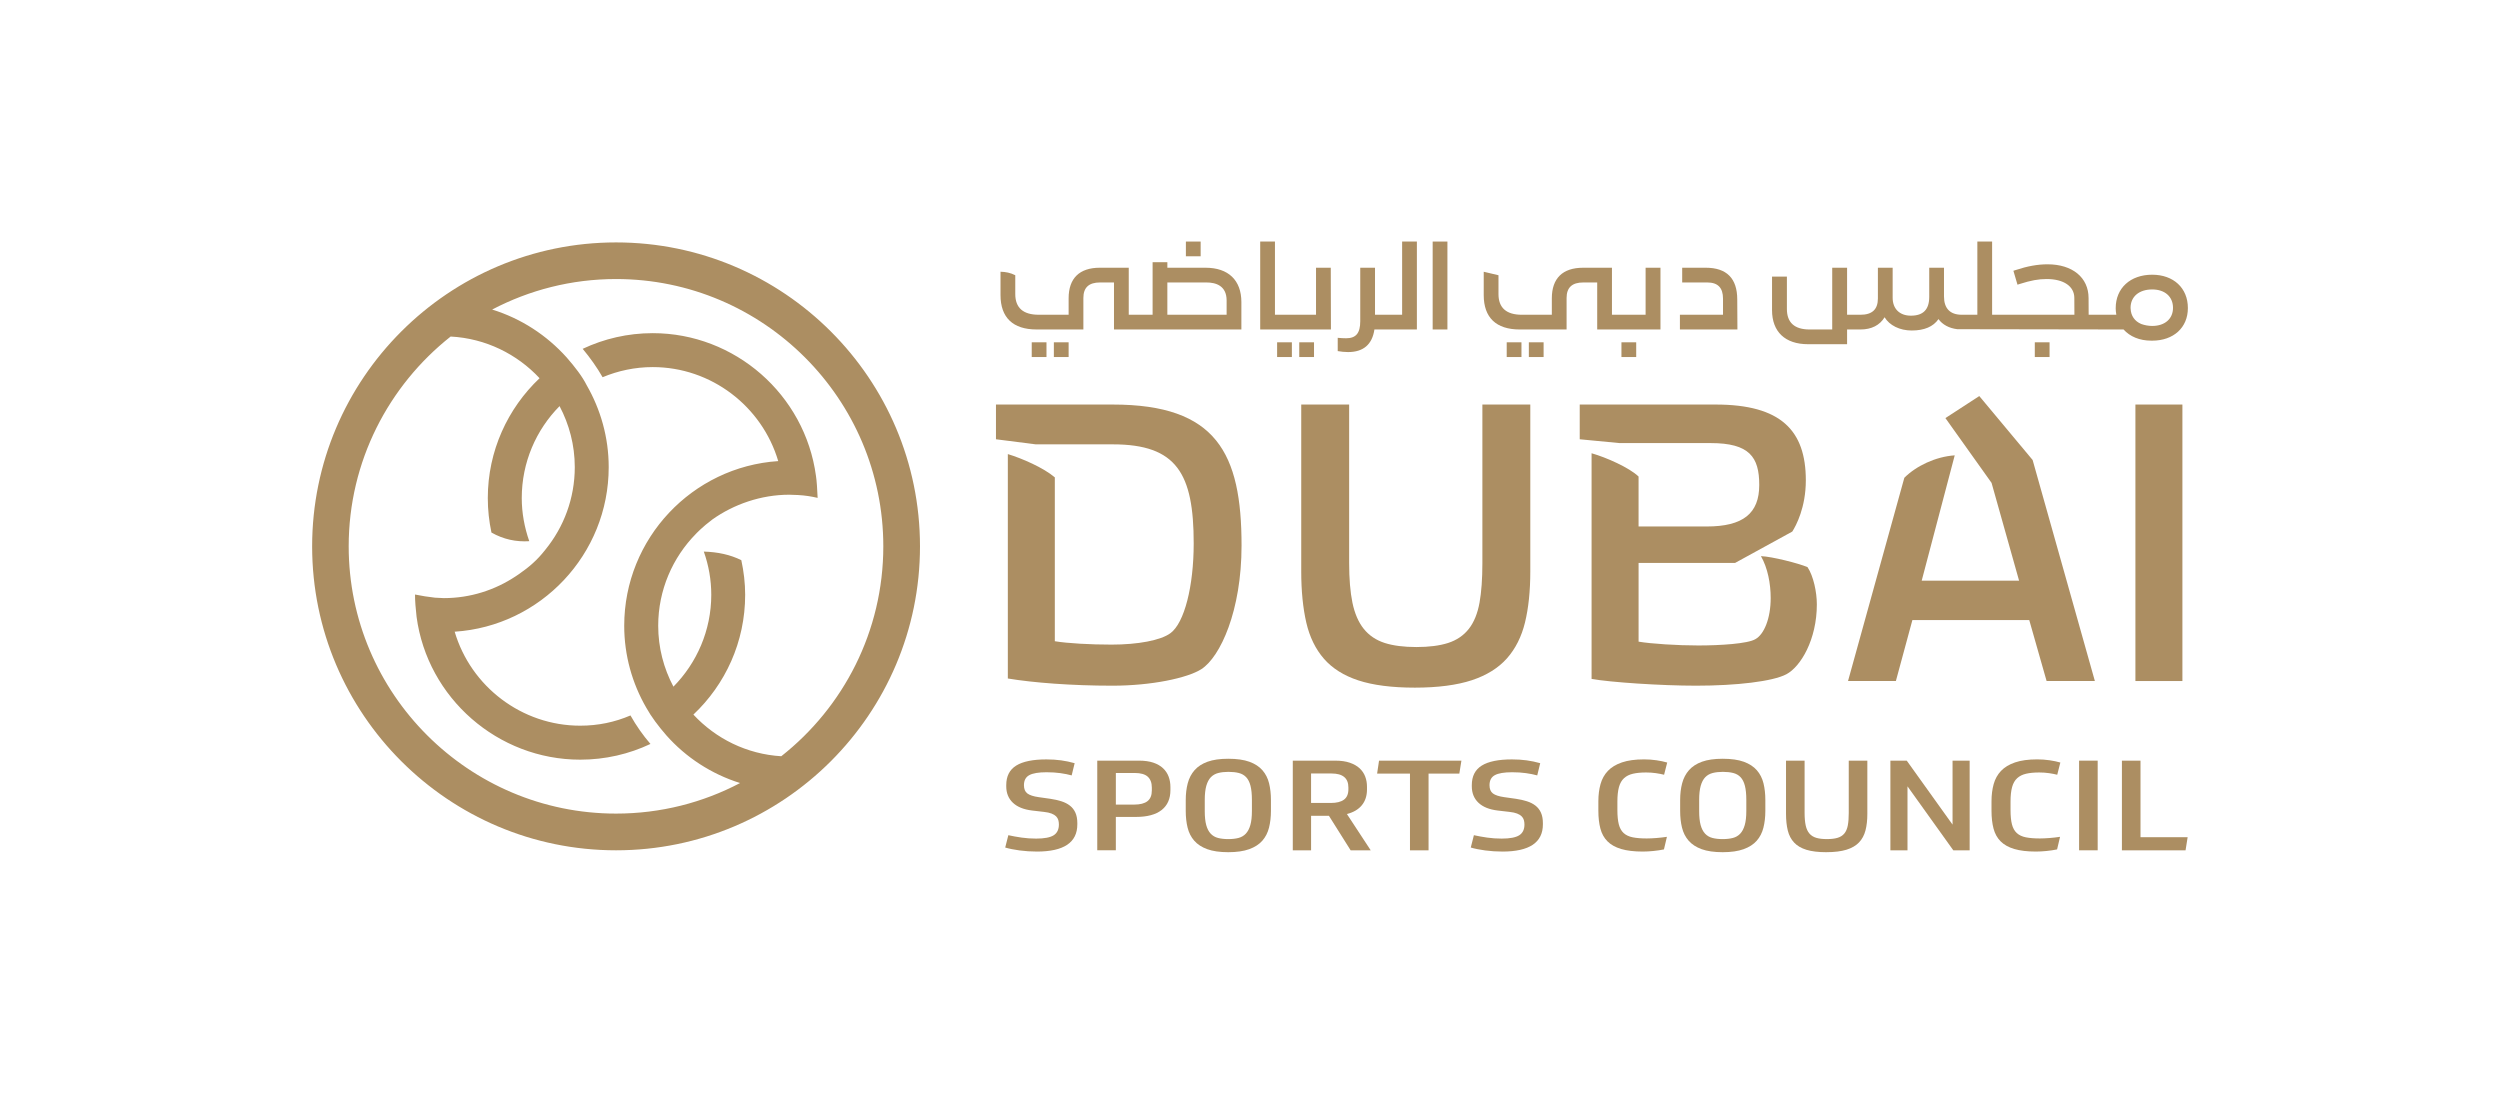 <?xml version="1.0" encoding="UTF-8"?>
<svg id="Layer_1" data-name="Layer 1" xmlns="http://www.w3.org/2000/svg" viewBox="0 0 400 175">
  <defs>
    <style>
      .cls-1 {
        fill: #ac8e62;
        stroke-width: 0px;
      }
    </style>
  </defs>
  <g>
    <path class="cls-1" d="M165.902,136.25c-.951,0-1.876-.061-2.772-.181-.897-.121-1.662-.275-2.296-.464l.5-1.974c.666.148,1.371.275,2.117.383.745.108,1.523.161,2.332.161,1.317,0,2.252-.178,2.808-.534.555-.356.832-.93.832-1.723,0-.255-.032-.493-.095-.715-.063-.221-.183-.42-.357-.594-.175-.175-.416-.322-.726-.443-.309-.121-.71-.208-1.201-.262l-1.903-.221c-1.348-.161-2.376-.577-3.081-1.249-.706-.672-1.059-1.544-1.059-2.619v-.201c0-1.424.531-2.465,1.594-3.123,1.062-.658,2.672-.987,4.83-.987.84,0,1.625.051,2.355.151.729.1,1.451.252,2.165.453l-.476,1.955c-.54-.148-1.142-.269-1.808-.363-.667-.094-1.404-.141-2.212-.141-1.27,0-2.19.154-2.76.463-.571.309-.856.846-.856,1.612,0,.604.182,1.044.547,1.319.365.275.975.474,1.832.594l1.855.262c.634.094,1.217.225,1.749.393.531.168.988.4,1.368.695.381.296.675.672.881,1.128.205.457.309,1.014.309,1.672v.202c0,2.901-2.157,4.352-6.471,4.352h0Z"/>
    <path class="cls-1" d="M178.535,130.709v5.339h-2.974v-14.345h6.662c.904,0,1.673.108,2.308.322.634.215,1.153.514,1.558.897s.702.83.892,1.34c.19.511.286,1.068.286,1.672v.483c0,1.384-.468,2.445-1.404,3.184-.936.739-2.308,1.108-4.116,1.108h-3.212ZM178.535,128.735h2.926c.952,0,1.661-.181,2.13-.544.467-.363.702-.933.702-1.713v-.464c0-.766-.218-1.346-.654-1.743-.436-.396-1.13-.594-2.082-.594h-3.021v5.057h0Z"/>
    <path class="cls-1" d="M196.521,121.401c1.38,0,2.51.161,3.391.483.88.322,1.574.776,2.081,1.36.508.584.861,1.279,1.059,2.085.198.806.297,1.699.297,2.68v1.733c0,.981-.103,1.877-.309,2.69-.205.813-.563,1.508-1.071,2.085-.507.577-1.205,1.028-2.093,1.35-.888.322-2.006.484-3.354.484-1.364,0-2.486-.162-3.367-.484-.88-.322-1.574-.776-2.081-1.36-.508-.584-.861-1.279-1.059-2.085-.198-.806-.297-1.699-.297-2.68v-1.733c0-.98.107-1.877.321-2.69.214-.812.579-1.511,1.094-2.095.515-.584,1.209-1.034,2.082-1.35.872-.315,1.974-.473,3.307-.473h0ZM196.545,134.255c.602,0,1.138-.061,1.606-.181.467-.121.861-.349,1.178-.685.317-.336.559-.796.726-1.38.166-.584.25-1.333.25-2.246v-1.773c0-.927-.076-1.682-.227-2.266-.151-.585-.38-1.041-.69-1.37-.309-.329-.702-.554-1.177-.675-.476-.121-1.032-.181-1.666-.181-.603,0-1.142.061-1.618.181-.475.121-.872.346-1.19.675-.317.329-.559.786-.726,1.37-.166.584-.25,1.34-.25,2.266v1.773c0,.927.079,1.679.238,2.257s.396,1.034.713,1.37c.317.336.71.564,1.178.685.467.121,1.018.181,1.653.181h0Z"/>
    <path class="cls-1" d="M218.718,126.317c0,1.007-.273,1.847-.82,2.518-.548.672-1.345,1.142-2.392,1.41l3.807,5.803h-3.212l-3.473-5.521h-2.855v5.521h-2.927v-14.345h6.805c.904,0,1.677.111,2.319.332.643.222,1.166.521,1.571.897.405.376.702.816.892,1.32.19.504.285,1.044.285,1.622v.443h0ZM209.772,128.473h3.164c.92,0,1.618-.175,2.094-.524.475-.349.713-.907.713-1.672v-.282c0-1.491-.896-2.236-2.689-2.236h-3.283v4.715h0Z"/>
    <path class="cls-1" d="M233.826,121.703l-.333,2.075h-4.924v12.27h-2.974v-12.27h-5.258l.309-2.075h13.181Z"/>
    <path class="cls-1" d="M240.392,136.25c-.951,0-1.876-.061-2.772-.181-.897-.121-1.662-.275-2.296-.464l.5-1.974c.666.148,1.371.275,2.117.383.745.108,1.523.161,2.332.161,1.317,0,2.252-.178,2.808-.534.555-.356.832-.93.832-1.723,0-.255-.032-.493-.095-.715-.063-.221-.183-.42-.357-.594s-.416-.322-.726-.443c-.309-.121-.71-.208-1.201-.262l-1.903-.221c-1.348-.161-2.376-.577-3.081-1.249-.706-.672-1.059-1.544-1.059-2.619v-.201c0-1.424.531-2.465,1.594-3.123,1.062-.658,2.672-.987,4.83-.987.84,0,1.625.051,2.355.151.729.1,1.451.252,2.165.453l-.476,1.955c-.54-.148-1.142-.269-1.808-.363-.667-.094-1.404-.141-2.212-.141-1.27,0-2.19.154-2.76.463-.571.309-.856.846-.856,1.612,0,.604.182,1.044.547,1.319.365.275.975.474,1.832.594l1.855.262c.634.094,1.217.225,1.749.393.531.168.988.4,1.368.695.381.296.675.672.881,1.128.205.457.309,1.014.309,1.672v.202c0,2.901-2.157,4.352-6.471,4.352h0Z"/>
    <path class="cls-1" d="M262.851,136.25c-1.396,0-2.554-.138-3.473-.413-.921-.275-1.65-.685-2.189-1.229-.54-.544-.916-1.226-1.13-2.045-.214-.819-.321-1.766-.321-2.841v-1.511c0-1.008.115-1.924.345-2.75.229-.826.623-1.532,1.177-2.116.556-.584,1.305-1.038,2.249-1.36s2.121-.484,3.533-.484c.682,0,1.344.047,1.986.141.643.094,1.218.215,1.725.363l-.499,1.954c-.365-.094-.797-.178-1.297-.252-.499-.074-1.026-.111-1.582-.111-.824,0-1.526.067-2.105.202-.579.134-1.056.372-1.428.715-.373.342-.643.816-.81,1.42-.166.604-.25,1.377-.25,2.317v1.37c0,.927.075,1.686.226,2.277.151.591.408,1.054.773,1.39s.848.564,1.452.685c.602.121,1.348.181,2.236.181.46,0,.983-.023,1.571-.07.586-.047,1.142-.111,1.665-.191l-.475,2.015c-.524.108-1.086.191-1.69.252-.602.06-1.166.091-1.689.091h0Z"/>
    <path class="cls-1" d="M275.627,121.401c1.38,0,2.51.161,3.391.483.88.322,1.574.776,2.081,1.36.508.584.861,1.279,1.059,2.085s.297,1.699.297,2.68v1.733c0,.981-.103,1.877-.309,2.69-.205.813-.563,1.508-1.071,2.085-.507.577-1.205,1.028-2.093,1.35-.888.322-2.006.484-3.354.484-1.364,0-2.486-.162-3.367-.484-.88-.322-1.574-.776-2.081-1.36-.508-.584-.861-1.279-1.059-2.085s-.297-1.699-.297-2.68v-1.733c0-.98.107-1.877.321-2.69.214-.812.579-1.511,1.094-2.095.515-.584,1.209-1.034,2.082-1.35.872-.315,1.974-.473,3.307-.473h0ZM275.65,134.255c.602,0,1.138-.061,1.606-.181.467-.121.861-.349,1.178-.685.317-.336.559-.796.726-1.38.166-.584.25-1.333.25-2.246v-1.773c0-.927-.076-1.682-.227-2.266-.151-.585-.38-1.041-.69-1.37-.309-.329-.702-.554-1.177-.675-.476-.121-1.032-.181-1.666-.181-.603,0-1.142.061-1.618.181-.475.121-.872.346-1.19.675-.317.329-.559.786-.726,1.37-.166.584-.25,1.34-.25,2.266v1.773c0,.927.079,1.679.238,2.257s.396,1.034.713,1.37c.317.336.71.564,1.178.685.467.121,1.018.181,1.653.181h0Z"/>
    <path class="cls-1" d="M292.209,136.351c-1.285,0-2.343-.128-3.176-.383-.832-.255-1.491-.641-1.974-1.159-.484-.517-.821-1.158-1.011-1.924-.19-.766-.285-1.659-.285-2.68v-8.503h2.973v8.361c0,.806.06,1.478.178,2.015.119.537.317.967.595,1.289.277.322.642.551,1.094.685.452.135,1.018.202,1.701.202s1.25-.067,1.701-.202c.452-.134.813-.363,1.083-.685.269-.322.456-.752.559-1.289.103-.537.154-1.202.154-1.995v-8.382h2.974v8.522c0,1.008-.1,1.891-.298,2.65s-.543,1.397-1.034,1.914c-.492.517-1.162.906-2.011,1.168-.849.262-1.923.393-3.224.393h0Z"/>
    <path class="cls-1" d="M305.08,121.703l7.328,10.235v-10.235h2.736v14.345h-2.617l-7.328-10.235v10.235h-2.736v-14.345h2.617Z"/>
    <path class="cls-1" d="M325.755,136.25c-1.396,0-2.554-.138-3.474-.413-.921-.275-1.65-.685-2.189-1.229-.54-.544-.916-1.226-1.13-2.045-.214-.819-.321-1.766-.321-2.841v-1.511c0-1.008.115-1.924.345-2.75.229-.826.623-1.532,1.177-2.116.556-.584,1.305-1.038,2.249-1.36s2.121-.484,3.533-.484c.682,0,1.344.047,1.986.141.643.094,1.218.215,1.725.363l-.499,1.954c-.365-.094-.797-.178-1.297-.252-.499-.074-1.026-.111-1.582-.111-.824,0-1.526.067-2.105.202-.579.134-1.056.372-1.428.715-.373.342-.643.816-.81,1.42-.166.604-.25,1.377-.25,2.317v1.37c0,.927.075,1.686.226,2.277.151.591.408,1.054.773,1.39s.848.564,1.451.685c.602.121,1.348.181,2.236.181.46,0,.983-.023,1.571-.07.586-.047,1.142-.111,1.665-.191l-.475,2.015c-.524.108-1.086.191-1.69.252-.602.06-1.166.091-1.689.091h0Z"/>
    <path class="cls-1" d="M335.628,136.048h-2.974v-14.345h2.974v14.345Z"/>
    <path class="cls-1" d="M342.48,121.703v12.25h7.542l-.333,2.095h-10.183v-14.345h2.974Z"/>
  </g>
  <path class="cls-1" d="M161.253,108.558v-35.904c2.236.676,5.691,2.168,7.519,3.725v26.217c2.031.339,5.691.542,9.077.542,4.201,0,7.861-.676,9.418-1.829,2.236-1.626,3.725-7.519,3.725-14.362,0-11.176-2.71-15.851-12.939-15.851h-12.331l-6.367-.813v-5.556h18.698c16.596,0,20.595,7.793,20.595,22.56,0,10.432-3.388,17.817-6.435,19.782-2.236,1.423-7.995,2.642-14.228,2.642-6.504,0-12.668-.474-16.733-1.152h0Z"/>
  <path class="cls-1" d="M254.652,108.626v-36.107c2.371.676,6.03,2.302,7.519,3.725v7.993h10.908c5.825,0,8.401-2.1,8.401-6.638,0-4.472-1.56-6.706-7.79-6.706h-14.567l-6.367-.61v-5.556h21.745c10.434,0,14.431,4.133,14.431,12.128,0,4.336-1.558,7.248-2.168,8.196l-9.145,5.014h-15.446v12.6c2.031.339,6.164.61,9.553.61,3.455,0,7.927-.271,9.145-1.016,1.355-.747,2.439-3.252,2.439-6.572,0-2.304-.474-4.809-1.558-6.706,1.76.066,6.03,1.15,7.451,1.76.95,1.423,1.492,3.999,1.492,5.962,0,5.625-2.576,9.96-4.878,11.179-2.168,1.152-7.995,1.829-14.431,1.829-5.622,0-13.752-.542-16.733-1.084h0Z"/>
  <path class="cls-1" d="M304.692,76.447c1.899-1.897,5.014-3.386,8.064-3.591l-5.285,20.053h15.583l-4.404-15.649-7.385-10.366,5.42-3.523,8.537,10.231,9.958,35.363h-7.724l-2.776-9.755h-18.698l-2.642,9.755h-7.656l9.009-32.518h0Z"/>
  <path class="cls-1" d="M341.666,64.726h7.519v44.239h-7.519v-44.239Z"/>
  <path class="cls-1" d="M226.352,110.023c-3.639,0-6.675-.391-9.022-1.162-2.313-.761-4.163-1.925-5.498-3.459-1.341-1.537-2.29-3.48-2.821-5.774-.539-2.327-.813-5.089-.813-8.21v-26.692h7.666v25.359c0,2.516.176,4.648.524,6.335.357,1.731.966,3.139,1.807,4.186.853,1.067,1.99,1.832,3.377,2.274,1.344.428,3.045.646,5.054.646s3.71-.217,5.053-.646c1.389-.443,2.516-1.21,3.348-2.28.818-1.049,1.391-2.46,1.701-4.192.301-1.685.453-3.792.453-6.262v-25.42h7.667v26.755c0,3.072-.285,5.801-.847,8.111-.554,2.274-1.525,4.206-2.888,5.744-1.359,1.534-3.245,2.71-5.604,3.493-2.39.792-5.472,1.194-9.159,1.194h0,0Z"/>
  <path class="cls-1" d="M98.57,38.786c-26.811,0-48.628,21.817-48.628,48.63s21.817,48.633,48.628,48.633,48.629-21.807,48.629-48.633-21.812-48.63-48.629-48.63ZM125.013,120.999c-5.546-.331-10.509-2.832-14.07-6.663,5.108-4.821,8.283-11.618,8.283-19.175,0-1.875-.223-3.722-.616-5.533-1.753-.875-3.768-1.309-6.001-1.374.785,2.214,1.195,4.543,1.195,6.906,0,5.72-2.323,10.918-6.055,14.705-1.554-2.92-2.436-6.241-2.436-9.746,0-5.725,2.318-10.922,6.046-14.714,0,0,1.014-1.091,2.617-2.285,3.419-2.431,7.791-3.965,12.296-3.965.263,0,.99.022,1.413.05,1.136.061,2.156.226,3.136.455-.067-1.481-.139-2.685-.265-3.506-1.753-13.024-12.986-22.848-26.115-22.848-4.013,0-7.811.903-11.212,2.506,1.216,1.461,2.286,2.973,3.186,4.544,2.475-1.036,5.187-1.621,8.027-1.621,9.362,0,17.485,6.286,20.074,15.041-13.729.906-24.641,12.365-24.641,26.344,0,4.761,1.29,9.235,3.522,13.101.824,1.481,1.939,2.959,3.221,4.435,3.116,3.517,7.191,6.188,11.792,7.631-5.928,3.123-12.684,4.888-19.841,4.888-23.58,0-42.778-19.188-42.778-42.761,0-13.6,6.398-25.724,16.314-33.568,5.604.299,10.628,2.809,14.227,6.668-5.095,4.825-8.283,11.639-8.283,19.179,0,1.892.203,3.718.584,5.514,1.924,1.093,3.947,1.518,6.052,1.385-.777-2.216-1.203-4.543-1.203-6.9,0-5.716,2.299-10.922,6.049-14.711,1.543,2.922,2.435,6.234,2.435,9.761,0,4.994-1.753,9.576-4.688,13.187v.002c-.006.009-.013.016-.02.025-.013.016-.026.031-.039.046-1.269,1.625-2.553,2.717-4.146,3.829l-.563.38c-3.294,2.189-7.244,3.488-11.493,3.488-.286,0-.993-.034-1.411-.069-1.094-.123-2.163-.289-3.201-.505-.007.916.102,2.331.249,3.561,1.744,13.031,13.038,22.861,26.179,22.861,4.019,0,7.824-.899,11.242-2.515-1.209-1.404-2.275-2.924-3.196-4.561-2.504,1.071-5.155,1.638-8.046,1.638-9.35,0-17.497-6.272-20.082-15.036,13.746-.894,24.645-12.371,24.645-26.331,0-4.766-1.306-9.256-3.529-13.117-.705-1.405-1.862-2.901-3.199-4.433-3.178-3.54-7.278-6.231-11.921-7.663,5.933-3.11,12.673-4.882,19.822-4.882,23.583,0,42.764,19.186,42.764,42.765,0,13.604-6.382,25.75-16.321,33.583h0Z"/>
  <path class="cls-1" d="M255.552,45.194v7.523h10.123v-9.879h-2.378v7.523h-5.384v-7.523h-4.621c-3.27,0-4.999,1.691-4.999,4.89v2.633h-4.795c-2.483,0-3.741-1.112-3.741-3.306v-3.016l-2.361-.559v3.739c0,3.597,1.991,5.498,5.757,5.498h7.502v-5.038c0-1.672.874-2.485,2.671-2.485h2.227,0Z"/>
  <path class="cls-1" d="M277.96,47.908c0-3.365-1.693-5.071-5.032-5.071h-3.778v2.356h4.008c1.698,0,2.523.845,2.523,2.583v2.583h-6.895v2.356h9.201l-.027-4.808h0Z"/>
  <path class="cls-1" d="M165.838,52.716h7.502v-5.038c0-1.672.874-2.485,2.671-2.485h2.227v7.523h20.383v-4.381c0-3.494-2.086-5.498-5.724-5.498h-6.12v-.887h-2.361v8.409h-3.816v-7.523s-4.621,0-4.621,0c-3.27,0-4.999,1.691-4.999,4.89v2.633h-4.795c-2.482,0-3.741-1.112-3.741-3.306v-3.016c-.776-.399-1.566-.542-2.361-.559v3.739c0,3.597,1.991,5.498,5.757,5.498h0ZM186.776,45.194h6.253c1.474,0,3.23.499,3.23,2.879v2.287h-9.483v-5.166h0Z"/>
  <rect class="cls-1" x="229.226" y="38.649" width="2.361" height="14.067"/>
  <polygon class="cls-1" points="212.924 42.837 210.563 42.837 210.563 50.36 203.993 50.36 203.993 38.649 201.632 38.649 201.632 52.716 212.949 52.716 212.924 42.837"/>
  <path class="cls-1" d="M219.908,52.716h6.793v-14.067h-2.361v11.711h-4.339v-7.523h-2.361v8.553c0,1.914-.676,2.731-2.26,2.731-.45,0-.856-.025-1.345-.072v2.125c.548.094,1.102.156,1.657.156,2.447,0,3.863-1.215,4.215-3.614h0Z"/>
  <rect class="cls-1" x="168.618" y="54.769" width="2.361" height="2.356"/>
  <rect class="cls-1" x="165.076" y="54.769" width="2.361" height="2.356"/>
  <rect class="cls-1" x="207.881" y="54.769" width="2.361" height="2.356"/>
  <rect class="cls-1" x="189.742" y="38.649" width="2.361" height="2.356"/>
  <rect class="cls-1" x="204.339" y="54.769" width="2.361" height="2.356"/>
  <rect class="cls-1" x="244.615" y="54.769" width="2.361" height="2.356"/>
  <rect class="cls-1" x="259.432" y="54.769" width="2.361" height="2.356"/>
  <rect class="cls-1" x="325.568" y="54.769" width="2.361" height="2.356"/>
  <rect class="cls-1" x="241.073" y="54.769" width="2.361" height="2.356"/>
  <path class="cls-1" d="M344.351,43.954c-3.492,0-5.839,2.143-5.839,5.35h-.002c0,.348.038.678.094.998.003.018.002.039.005.058h-4.425c0-1.038-.013-2.045-.013-2.672,0-3.28-2.576-5.399-6.563-5.399-1.586,0-3.213.293-5.122.923l-.343.113.655,2.224.364-.116c1.787-.567,2.992-.788,4.298-.788,2.734,0,4.432,1.16,4.432,3.027,0,.718.013,1.496.013,2.688h-13.167v-11.711h-2.362v11.711h-2.501c-1.855,0-2.836-1.012-2.836-2.928v-4.595h-2.361v4.661c0,2.025-.96,3.01-2.935,3.01-1.8,0-2.918-1.097-2.918-2.862v-4.808h-2.361v4.907c0,1.76-.912,2.616-2.786,2.616h-2.144v-7.523h-2.378v9.879h-3.625c-2.406,0-3.626-1.101-3.626-3.273v-5.186h-2.378v5.367c0,3.463,2.098,5.448,5.757,5.448h6.251v-2.356h2.16c1.747,0,3.083-.688,3.841-1.956.777,1.296,2.414,2.121,4.341,2.121,2.01,0,3.447-.613,4.281-1.826.642.894,1.709,1.464,3.011,1.616l26.601.045c1.003,1.12,2.541,1.79,4.449,1.79.045.002.089,0,.134,0,3.413,0,5.707-2.091,5.707-5.202v-.033c0-3.18-2.294-5.317-5.707-5.317h0ZM344.351,52.151c-.573,0-1.222-.117-1.757-.313-1.03-.433-1.656-1.303-1.696-2.467-.001-.039-.008-.077-.008-.116,0-1.789,1.358-2.944,3.461-2.944,2.023,0,3.33,1.149,3.33,2.944,0,1.759-1.307,2.896-3.33,2.896h0Z"/>
</svg>